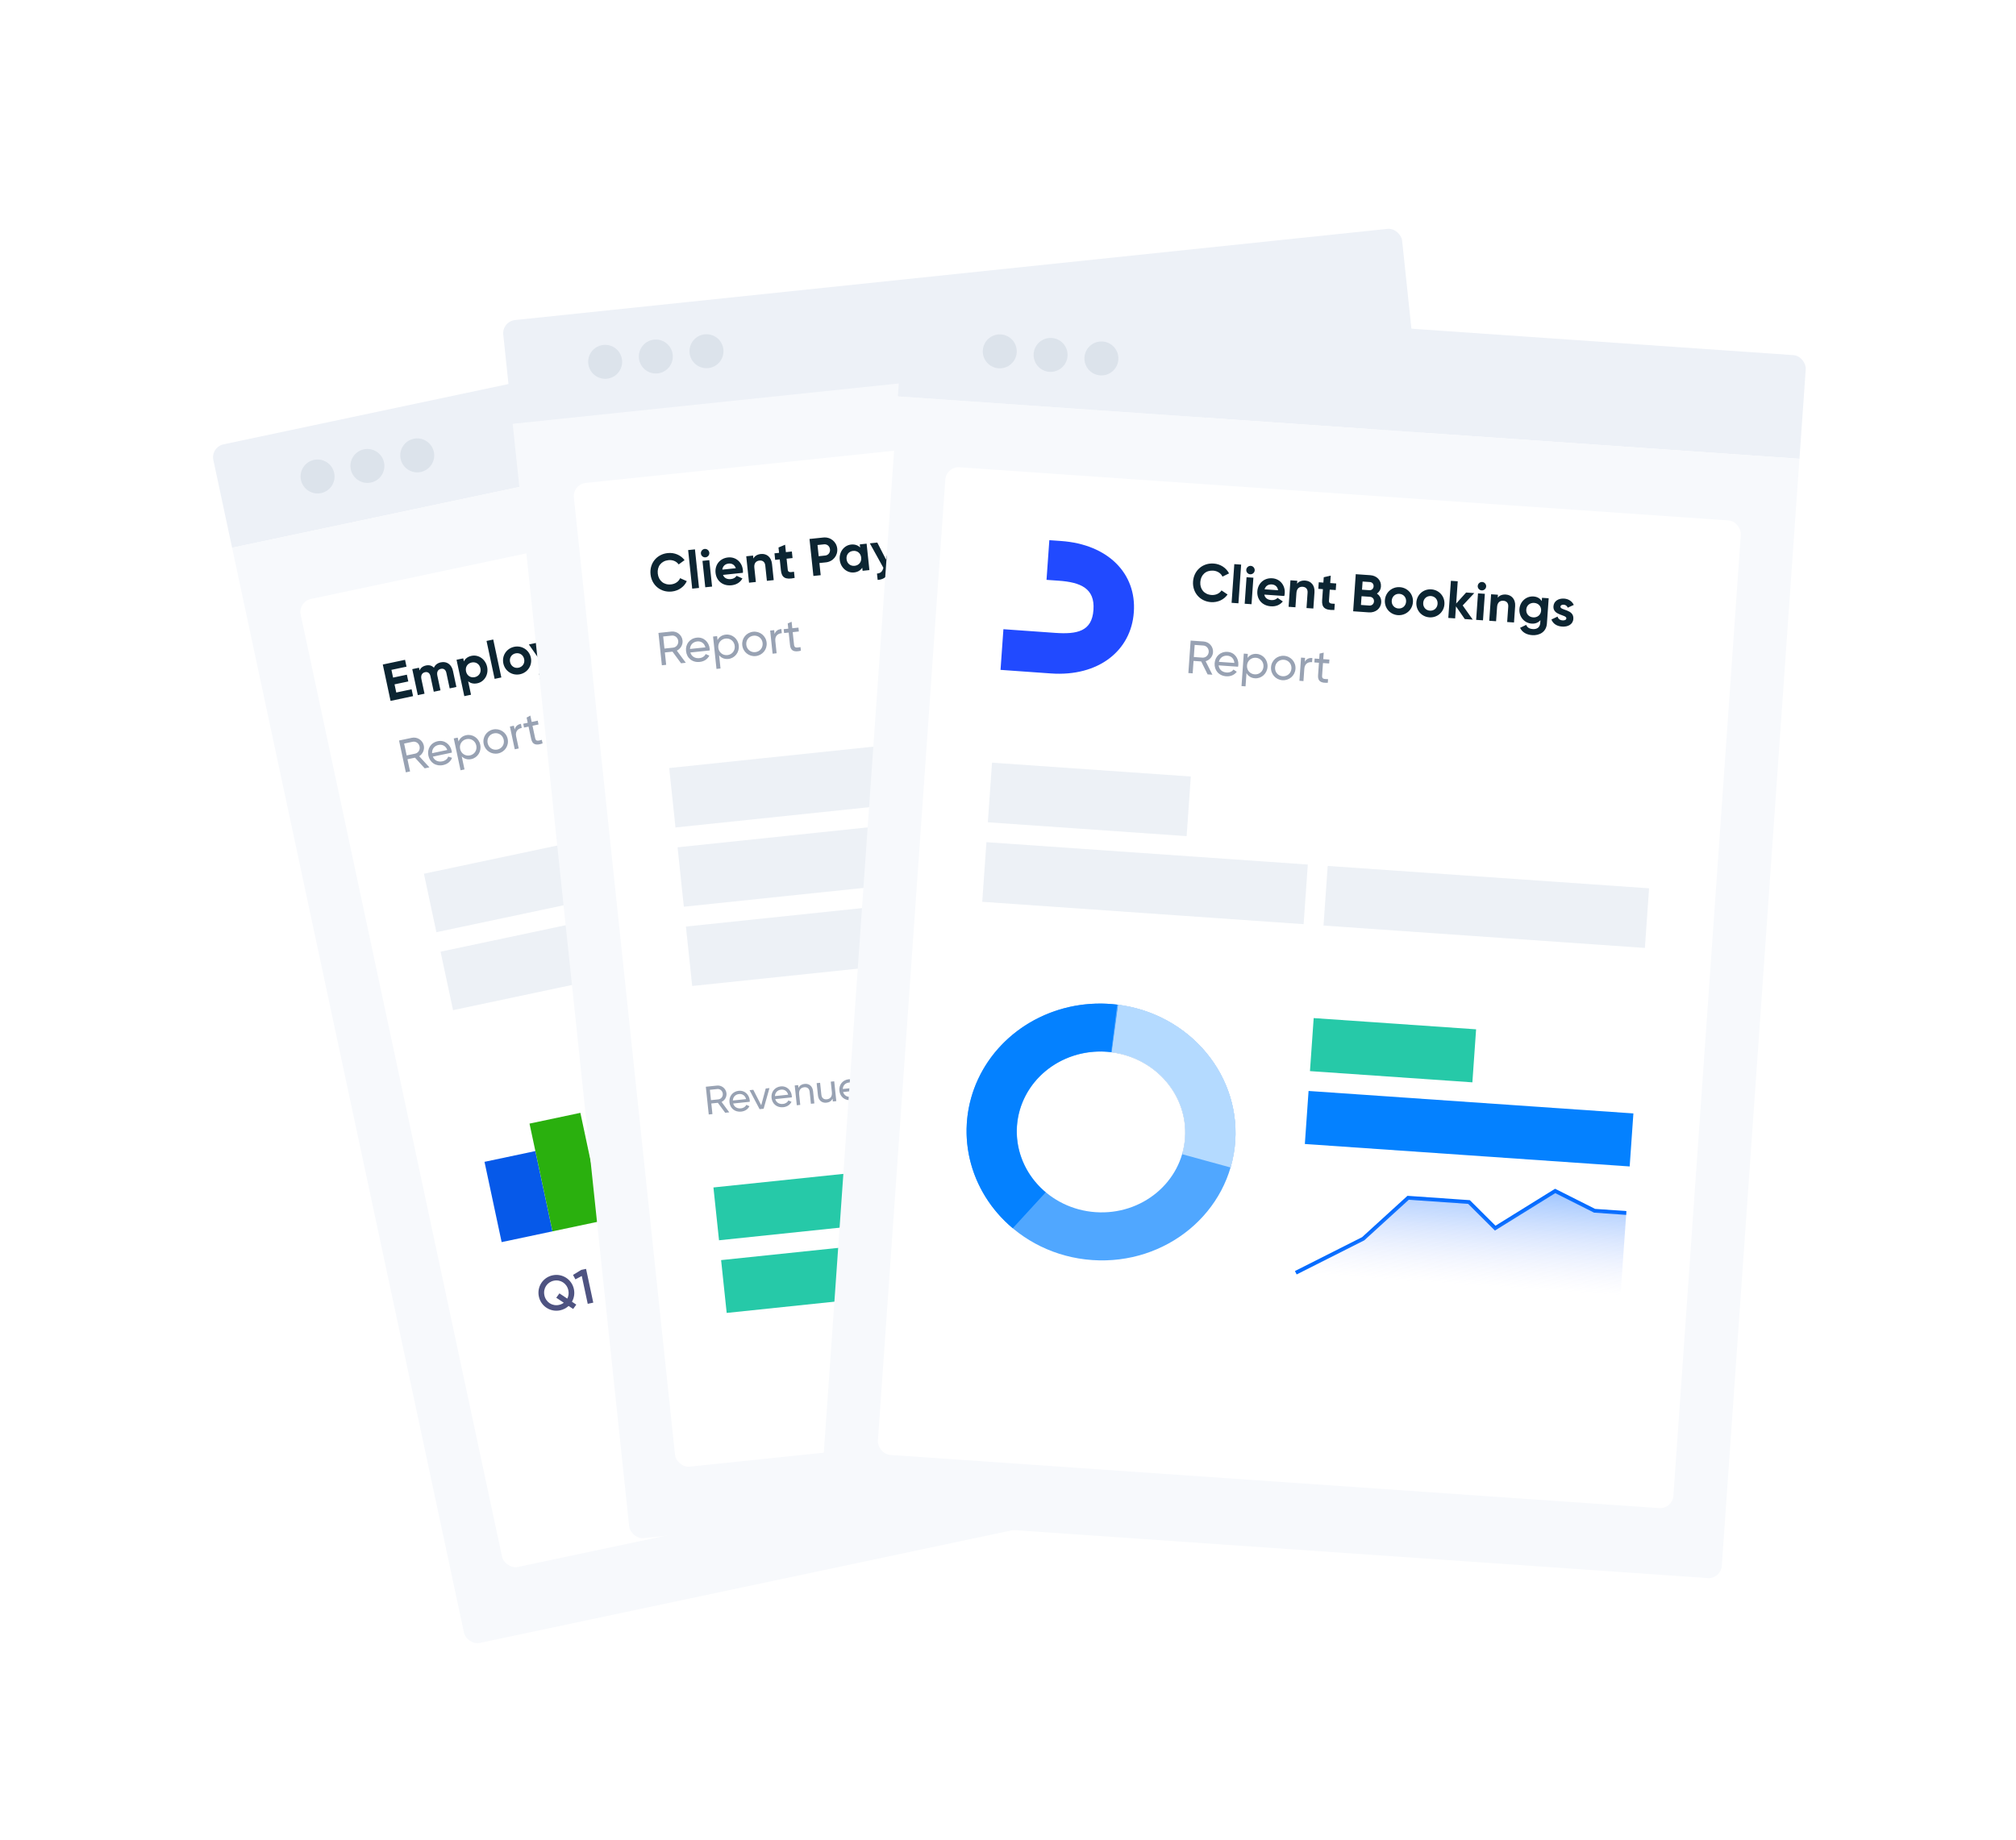 <svg width="607" height="554" viewBox="0 0 607 554" fill="none" xmlns="http://www.w3.org/2000/svg">
<g filter="url(#filter0_dd_400_81655)">
<g clip-path="url(#clip0_400_81655)">
<rect width="272" height="31" transform="matrix(0.978 -0.207 0.209 0.978 63.405 94.622)" fill="#EDF1F7"/>
<path d="M96.685 108.481C99.447 107.896 101.209 105.184 100.619 102.422C100.03 99.661 97.313 97.896 94.55 98.481C91.788 99.066 90.026 101.778 90.616 104.54C91.205 107.301 93.922 109.066 96.685 108.481Z" fill="#DCE3EB"/>
<path d="M111.69 105.305C114.453 104.72 116.214 102.007 115.625 99.246C115.036 96.484 112.318 94.72 109.556 95.305C106.793 95.889 105.032 98.602 105.621 101.363C106.211 104.125 108.928 105.889 111.69 105.305Z" fill="#DCE3EB"/>
<path d="M126.696 102.128C129.458 101.544 131.22 98.831 130.63 96.07C130.041 93.308 127.324 91.543 124.561 92.128C121.799 92.713 120.037 95.426 120.627 98.187C121.216 100.948 123.933 102.713 126.696 102.128Z" fill="#DCE3EB"/>
<rect width="272" height="338.055" transform="matrix(0.978 -0.207 0.209 0.978 69.876 124.938)" fill="#F7F9FC"/>
<rect width="240" height="298.055" rx="4" transform="matrix(0.978 -0.207 0.209 0.978 89.704 141.185)" fill="white"/>
<path d="M119.313 168.534L123.931 167.557L124.372 169.622L117.594 171.057L115.256 160.103L121.956 158.685L122.397 160.751L117.857 161.712L118.355 164.043L122.503 163.165L122.937 165.199L118.789 166.077L119.313 168.534ZM132.74 159.445C134.525 159.067 135.969 160.086 136.387 162.042L137.415 166.861L135.396 167.289L134.397 162.61C134.2 161.687 133.61 161.223 132.765 161.402C131.873 161.591 131.436 162.305 131.687 163.478L132.625 167.875L130.606 168.302L129.607 163.624C129.41 162.701 128.821 162.237 127.975 162.416C127.114 162.598 126.631 163.322 126.881 164.495L127.82 168.892L125.801 169.32L124.131 161.496L126.15 161.068L126.327 161.898C126.625 161.148 127.277 160.601 128.279 160.389C129.249 160.183 130.056 160.438 130.648 161.065C130.983 160.258 131.676 159.67 132.74 159.445ZM141.969 157.491C144.066 157.047 146.172 158.482 146.67 160.814C147.167 163.145 145.83 165.309 143.732 165.753C142.589 165.995 141.67 165.748 140.952 165.148L141.817 169.2L139.798 169.628L137.46 158.674L139.48 158.247L139.677 159.17C140.086 158.331 140.826 157.733 141.969 157.491ZM142.946 163.908C144.198 163.643 144.931 162.555 144.65 161.241C144.37 159.927 143.256 159.23 142.004 159.495C140.767 159.757 140.034 160.844 140.315 162.159C140.595 163.473 141.709 164.17 142.946 163.908ZM148.929 164.424L146.491 153.001L148.51 152.574L150.948 163.997L148.929 164.424ZM156.568 163.036C154.267 163.523 152.052 162.111 151.554 159.78C151.057 157.448 152.504 155.261 154.805 154.774C157.106 154.287 159.337 155.695 159.835 158.027C160.332 160.358 158.869 162.549 156.568 163.036ZM156.148 161.064C157.353 160.809 158.086 159.722 157.816 158.454C157.545 157.187 156.431 156.491 155.226 156.746C154.036 156.997 153.303 158.085 153.574 159.352C153.844 160.62 154.958 161.316 156.148 161.064ZM165.218 152.799L167.378 152.342L166.199 160.769C165.866 163.194 164.746 164.461 162.734 164.773L162.333 162.895C163.448 162.675 163.912 162.087 164.063 160.959L159.238 154.065L161.445 153.597L164.602 158.424L165.218 152.799ZM170.751 156.583C171.253 157.556 172.208 157.812 173.272 157.587C174.055 157.421 174.611 156.96 174.858 156.433L176.687 157.028C176.178 158.247 175.134 159.106 173.632 159.424C171.002 159.981 168.959 158.533 168.461 156.201C167.963 153.87 169.254 151.716 171.712 151.195C174.028 150.705 176.063 152.188 176.554 154.488C176.617 154.785 176.643 155.058 176.652 155.334L170.751 156.583ZM170.386 155.025L174.377 154.18C173.886 153.106 172.944 152.832 172.099 153.011C171.019 153.239 170.407 153.974 170.386 155.025ZM179.785 154.671C180.287 155.644 181.242 155.9 182.306 155.675C183.089 155.509 183.645 155.048 183.893 154.521L185.721 155.115C185.212 156.335 184.169 157.194 182.666 157.512C180.036 158.069 177.993 156.62 177.495 154.289C176.997 151.957 178.288 149.803 180.746 149.283C183.062 148.793 185.097 150.276 185.588 152.576C185.651 152.873 185.677 153.146 185.687 153.422L179.785 154.671ZM179.42 153.113L183.412 152.268C182.921 151.194 181.979 150.919 181.133 151.098C180.053 151.327 179.441 152.062 179.42 153.113ZM198.884 153.85L197.805 152.018L193.438 152.942L193.201 155.053L190.869 155.547L192.366 143.781L195.043 143.215L201.232 153.353L198.884 153.85ZM193.696 150.778L196.701 150.142L194.243 145.985L193.696 150.778ZM205.376 144.299L207.599 143.828L206.294 152.281L203.993 152.769L199.349 145.574L201.572 145.104L204.635 150.18L205.376 144.299ZM214.215 142.428L216.234 142L217.904 149.824L215.885 150.251L215.688 149.328C215.274 150.152 214.523 150.769 213.38 151.011C211.298 151.451 209.192 150.016 208.694 147.685C208.197 145.353 209.535 143.189 211.616 142.749C212.759 142.507 213.698 142.766 214.412 143.351L214.215 142.428ZM213.345 149.006C214.597 148.741 215.33 147.654 215.05 146.34C214.769 145.025 213.655 144.329 212.403 144.594C211.166 144.856 210.433 145.943 210.714 147.257C210.994 148.572 212.108 149.268 213.345 149.006ZM218.866 140.462C218.193 140.604 217.51 140.16 217.366 139.487C217.222 138.815 217.662 138.116 218.335 137.974C219.024 137.828 219.711 138.288 219.855 138.961C219.998 139.633 219.555 140.316 218.866 140.462ZM219.735 149.436L218.065 141.613L220.084 141.185L221.754 149.009L219.735 149.436ZM223.602 148.618L221.164 137.195L223.183 136.768L225.622 148.19L223.602 148.618ZM231.748 138.716L233.767 138.289L235.437 146.113L233.418 146.54L233.221 145.617C232.808 146.44 232.056 147.057 230.913 147.299C228.831 147.74 226.725 146.305 226.228 143.973C225.73 141.642 227.068 139.478 229.15 139.037C230.293 138.796 231.231 139.055 231.945 139.64L231.748 138.716ZM230.878 145.295C232.13 145.03 232.864 143.943 232.583 142.628C232.302 141.314 231.189 140.617 229.936 140.883C228.7 141.144 227.967 142.232 228.247 143.546C228.528 144.86 229.642 145.557 230.878 145.295ZM240.107 136.718C242.204 136.274 244.31 137.709 244.808 140.041C245.305 142.372 243.968 144.536 241.87 144.98C240.727 145.222 239.808 144.975 239.091 144.375L239.288 145.298L237.268 145.725L234.93 134.772L236.95 134.344L237.815 138.397C238.225 137.558 238.964 136.96 240.107 136.718ZM241.084 143.135C242.336 142.87 243.069 141.782 242.789 140.468C242.508 139.154 241.394 138.457 240.142 138.722C238.905 138.984 238.172 140.071 238.453 141.386C238.733 142.7 239.847 143.397 241.084 143.135ZM246.198 134.676C245.525 134.819 244.841 134.375 244.698 133.702C244.554 133.029 244.994 132.331 245.667 132.188C246.356 132.043 247.043 132.502 247.187 133.175C247.33 133.848 246.887 134.531 246.198 134.676ZM247.067 143.651L245.397 135.827L247.416 135.4L249.086 143.224L247.067 143.651ZM250.934 142.832L248.496 131.41L250.515 130.982L252.954 142.405L250.934 142.832ZM253.933 133.039C253.26 133.182 252.576 132.738 252.433 132.065C252.289 131.392 252.729 130.694 253.402 130.551C254.091 130.405 254.778 130.865 254.922 131.538C255.065 132.211 254.622 132.893 253.933 133.039ZM254.802 142.014L253.132 134.19L255.151 133.763L256.821 141.586L254.802 142.014ZM261.89 134.364L260.121 134.739L260.816 137.993C260.996 138.838 261.61 138.725 262.755 138.417L263.146 140.248C260.38 141.16 259.248 140.533 258.797 138.421L258.102 135.166L256.74 135.454L256.326 133.514L257.688 133.226L257.351 131.645L259.24 130.608L259.707 132.798L261.476 132.424L261.89 134.364ZM268.171 131.007L270.331 130.55L269.152 138.976C268.819 141.402 267.699 142.669 265.688 142.981L265.287 141.103C266.401 140.883 266.865 140.295 267.017 139.167L262.191 132.272L264.398 131.805L267.555 136.632L268.171 131.007Z" fill="#0C2532"/>
<path d="M127.88 191.367L124.947 188.153L122.687 188.631L123.47 192.3L122.196 192.57L120.15 182.986L123.986 182.174C125.629 181.826 127.255 182.87 127.606 184.513C127.874 185.773 127.276 187.059 126.213 187.713L129.291 191.068L127.88 191.367ZM121.679 183.907L122.441 187.481L125.003 186.939C125.948 186.739 126.542 185.769 126.332 184.783C126.121 183.797 125.185 183.165 124.24 183.365L121.679 183.907ZM130.32 187.845C130.816 189.028 131.937 189.521 133.211 189.251C134.156 189.051 134.747 188.468 134.97 187.834L136.106 188.195C135.702 189.253 134.793 190.09 133.423 190.379C131.218 190.846 129.422 189.609 128.984 187.556C128.552 185.529 129.667 183.647 131.804 183.195C133.872 182.757 135.577 184.171 135.986 186.088C136.024 186.266 136.048 186.447 136.059 186.63L130.32 187.845ZM132.044 184.318C130.756 184.59 130.035 185.573 130.098 186.805L134.673 185.836C134.178 184.524 133.071 184.1 132.044 184.318ZM140.364 181.383C142.268 180.98 144.166 182.224 144.598 184.25C145.031 186.277 143.805 188.182 141.902 188.585C140.737 188.831 139.75 188.497 139.024 187.777L139.859 191.693L138.668 191.945L136.622 182.361L137.814 182.109L138.065 183.287C138.435 182.335 139.2 181.63 140.364 181.383ZM141.505 187.467C142.875 187.177 143.705 185.899 143.407 184.503C143.109 183.106 141.829 182.275 140.459 182.565C139.076 182.858 138.246 184.135 138.544 185.532C138.842 186.928 140.122 187.759 141.505 187.467ZM150.007 186.869C148.008 187.292 146.069 186.057 145.637 184.031C145.204 182.004 146.471 180.091 148.47 179.667C150.47 179.244 152.422 180.476 152.855 182.503C153.287 184.529 152.007 186.446 150.007 186.869ZM149.759 185.705C151.129 185.415 151.958 184.138 151.663 182.755C151.368 181.372 150.088 180.541 148.719 180.831C147.363 181.118 146.533 182.396 146.828 183.778C147.123 185.161 148.403 185.992 149.759 185.705ZM154.966 179.68C155.2 178.629 155.968 178.138 156.831 177.955L157.097 179.201C156.061 179.377 155.062 180.132 155.407 181.748L156.182 185.376L154.99 185.628L153.529 178.783L154.72 178.53L154.966 179.68ZM162.154 178.159L160.333 178.544L161.125 182.255C161.347 183.295 161.935 183.099 163.142 182.787L163.37 183.855C161.374 184.563 160.298 184.219 159.933 182.507L159.141 178.797L157.785 179.084L157.54 177.934L158.896 177.647L158.563 176.086L159.678 175.478L160.087 177.394L161.909 177.009L162.154 178.159Z" fill="#98A2B3"/>
<path opacity="0.7" d="M323.305 181.688L127.64 223.104L131.398 240.708L327.062 199.291L323.305 181.688Z" fill="#E6EBF2"/>
<path opacity="0.7" d="M294.073 212.407L132.65 246.576L136.407 264.179L297.831 230.011L294.073 212.407Z" fill="#E6EBF2"/>
<path d="M161.195 306.614L145.88 309.856L151.04 334.03L166.355 330.788L161.195 306.614Z" fill="#0659E9"/>
<path d="M174.746 295.103L159.43 298.345L166.355 330.787L181.671 327.545L174.746 295.103Z" fill="#2AB00E"/>
<path d="M172.793 348.182C173.085 349.547 172.84 350.889 172.207 351.98L173.518 352.856L172.567 354.166L171.203 353.255C170.503 353.889 169.632 354.362 168.644 354.571C165.738 355.186 162.873 353.364 162.244 350.415C161.614 347.466 163.487 344.64 166.393 344.025C169.314 343.407 172.164 345.233 172.793 348.182ZM168.297 352.944C168.849 352.827 169.333 352.604 169.751 352.287L167.485 350.778L168.436 349.468L170.808 351.046C171.183 350.314 171.318 349.451 171.122 348.535C170.676 346.444 168.746 345.228 166.74 345.652C164.735 346.077 163.468 347.969 163.915 350.061C164.361 352.153 166.291 353.369 168.297 352.944ZM175.007 342.399L176.46 342.092L178.631 352.26L176.96 352.614L175.171 344.232L173.246 345.247L172.535 343.909L175.007 342.399Z" fill="#4E5381"/>
<path d="M215.462 286.485L200.146 289.727L207.071 322.17L222.386 318.928L215.462 286.485Z" fill="#0659E9"/>
<path d="M234.433 300.373L219.118 303.615L222.387 318.928L237.702 315.686L234.433 300.373Z" fill="#2AB00E"/>
<path d="M227.753 336.548C228.045 337.914 227.8 339.256 227.167 340.346L228.478 341.223L227.527 342.532L226.163 341.622C225.463 342.256 224.592 342.729 223.604 342.938C220.698 343.553 217.833 341.73 217.203 338.781C216.574 335.832 218.447 333.007 221.353 332.392C224.274 331.773 227.124 333.599 227.753 336.548ZM223.257 341.311C223.809 341.194 224.293 340.97 224.711 340.654L222.445 339.144L223.396 337.835L225.768 339.413C226.143 338.68 226.278 337.817 226.082 336.902C225.636 334.81 223.705 333.594 221.7 334.018C219.695 334.443 218.428 336.336 218.875 338.427C219.321 340.519 221.251 341.735 223.257 341.311ZM229.583 341.475L229.304 340.167L232.078 335.8C232.649 334.92 233.058 334.059 232.894 333.289C232.677 332.272 231.861 331.868 230.989 332.052C230.147 332.231 229.589 332.819 229.37 333.716L227.784 333.186C228.14 331.653 229.276 330.714 230.628 330.428C232.299 330.075 234.121 330.858 234.552 332.877C234.822 334.141 234.293 335.361 233.53 336.555L231.724 339.336L235.938 338.444L236.282 340.057L229.583 341.475Z" fill="#4E5381"/>
<path d="M269.366 264.656L254.049 267.898L263.102 310.31L278.418 307.068L269.366 264.656Z" fill="#0659E9"/>
<path d="M287.716 275.633L272.401 278.875L278.418 307.068L293.734 303.826L287.716 275.633Z" fill="#2AB00E"/>
<path d="M283.707 324.705C283.998 326.07 283.753 327.413 283.12 328.503L284.431 329.379L283.48 330.689L282.116 329.778C281.416 330.412 280.545 330.885 279.557 331.094C276.651 331.71 273.786 329.887 273.157 326.938C272.527 323.989 274.4 321.163 277.306 320.548C280.227 319.93 283.077 321.756 283.707 324.705ZM279.21 329.467C279.762 329.35 280.246 329.127 280.664 328.81L278.398 327.301L279.349 325.991L281.721 327.569C282.096 326.837 282.231 325.974 282.035 325.058C281.589 322.967 279.659 321.751 277.653 322.175C275.648 322.6 274.381 324.492 274.828 326.584C275.274 328.676 277.205 329.892 279.21 329.467ZM288.656 322.685C290.122 322.724 291.429 323.51 291.767 325.094C292.223 327.229 290.779 328.719 288.905 329.116C287.408 329.433 285.911 329.036 285.04 327.732L286.287 326.603C286.761 327.398 287.54 327.704 288.557 327.489C289.705 327.246 290.313 326.464 290.096 325.447C289.879 324.431 289.008 323.977 287.86 324.22L287.482 324.3L286.599 323.44L288.177 320.084L283.919 320.986L283.584 319.417L289.833 318.094L290.137 319.518L288.656 322.685Z" fill="#4E5381"/>
<path d="M330.213 273.145L314.644 276.44L319.294 298.23L334.864 294.934L330.213 273.145Z" fill="#0659E9"/>
<path d="M343.548 263.815L328.233 267.057L334.251 295.25L349.566 292.008L343.548 263.815Z" fill="#2AB00E"/>
<path d="M339.305 312.936C339.597 314.301 339.352 315.644 338.719 316.734L340.03 317.611L339.079 318.92L337.715 318.01C337.015 318.644 336.144 319.116 335.156 319.326C332.249 319.941 329.385 318.118 328.755 315.169C328.126 312.22 329.998 309.395 332.905 308.779C335.825 308.161 338.676 309.987 339.305 312.936ZM334.808 317.699C335.361 317.582 335.844 317.358 336.263 317.042L333.997 315.532L334.947 314.223L337.319 315.801C337.695 315.068 337.829 314.205 337.634 313.29C337.188 311.198 335.257 309.982 333.252 310.406C331.247 310.831 329.98 312.724 330.426 314.815C330.873 316.907 332.803 318.123 334.808 317.699ZM348.427 312.781L348.759 314.336L347.596 314.582L347.987 316.412L346.302 316.769L345.911 314.939L340.912 315.997L340.58 314.442L342.634 306.917L344.451 306.533L342.397 314.058L345.579 313.384L345.015 310.741L346.7 310.384L347.265 313.028L348.427 312.781Z" fill="#4E5381"/>
</g>
</g>
<g filter="url(#filter1_dd_400_81655)">
<g clip-path="url(#clip1_400_81655)">
<rect width="272" height="31" transform="matrix(0.995 -0.104 0.105 0.994 151.108 56.789)" fill="#EDF1F7"/>
<path d="M182.745 74.038C185.553 73.743 187.59 71.229 187.294 68.421C186.998 65.612 184.481 63.575 181.673 63.869C178.864 64.163 176.828 66.678 177.124 69.486C177.42 72.294 179.937 74.332 182.745 74.038Z" fill="#DCE3EB"/>
<path d="M198 72.44C200.808 72.146 202.845 69.631 202.548 66.823C202.252 64.015 199.736 61.977 196.927 62.271C194.119 62.565 192.083 65.08 192.379 67.888C192.675 70.696 195.192 72.734 198 72.44Z" fill="#DCE3EB"/>
<path d="M213.254 70.842C216.062 70.548 218.099 68.033 217.803 65.225C217.507 62.417 214.99 60.379 212.182 60.673C209.373 60.968 207.337 63.482 207.633 66.29C207.929 69.099 210.446 71.136 213.254 70.842Z" fill="#DCE3EB"/>
<rect width="272" height="338.014" transform="matrix(0.995 -0.104 0.105 0.994 154.359 87.618)" fill="#F7F9FC"/>
<rect width="240" height="298.014" rx="4" transform="matrix(0.995 -0.104 0.105 0.994 172.37 105.841)" fill="white"/>
<path d="M202.273 138.125C198.9 138.479 196.212 136.186 195.87 132.94C195.526 129.678 197.678 126.895 201.051 126.542C203.088 126.328 204.995 127.174 206.118 128.665L204.34 129.962C203.695 129.032 202.549 128.54 201.276 128.674C199.096 128.902 197.823 130.564 198.05 132.712C198.275 134.844 199.866 136.206 202.047 135.977C203.32 135.844 204.354 135.124 204.777 134.099L206.786 134.998C206.015 136.688 204.326 137.91 202.273 138.125ZM208.417 137.256L207.192 125.641L209.245 125.426L210.47 137.041L208.417 137.256ZM212.427 127.827C211.743 127.899 211.11 127.386 211.038 126.702C210.966 126.018 211.476 125.369 212.161 125.297C212.861 125.224 213.496 125.753 213.568 126.437C213.64 127.121 213.128 127.754 212.427 127.827ZM212.349 136.845L211.51 128.889L213.563 128.674L214.402 136.63L212.349 136.845ZM217.684 133.117C218.082 134.137 219.004 134.491 220.086 134.377C220.881 134.294 221.483 133.893 221.784 133.395L223.54 134.176C222.906 135.337 221.778 136.082 220.25 136.242C217.577 136.522 215.697 134.869 215.447 132.498C215.197 130.127 216.707 128.119 219.205 127.858C221.56 127.611 223.427 129.298 223.674 131.637C223.706 131.939 223.703 132.213 223.684 132.488L217.684 133.117ZM217.485 131.529L221.543 131.104C221.167 129.985 220.259 129.613 219.4 129.703C218.302 129.818 217.616 130.485 217.485 131.529ZM229.088 126.822C230.775 126.646 232.22 127.685 232.443 129.801L232.958 134.686L230.905 134.901L230.417 130.271C230.303 129.189 229.592 128.7 228.669 128.797C227.666 128.902 226.98 129.569 227.126 130.953L227.58 135.249L225.527 135.464L224.688 127.508L226.74 127.293L226.834 128.185C227.236 127.419 228.022 126.934 229.088 126.822ZM238.631 128.043L236.833 128.231L237.182 131.541C237.272 132.4 237.895 132.351 239.066 132.164L239.262 134.026C236.415 134.646 235.356 133.904 235.129 131.756L234.78 128.446L233.396 128.591L233.188 126.618L234.572 126.473L234.402 124.866L236.39 124.031L236.625 126.258L238.423 126.07L238.631 128.043ZM247.886 121.861C250.034 121.636 251.864 123.118 252.083 125.202C252.303 127.286 250.823 129.115 248.675 129.34L246.717 129.545L247.103 133.204L244.907 133.434L243.733 122.296L247.886 121.861ZM248.458 127.287C249.397 127.189 250.004 126.385 249.903 125.43C249.801 124.46 249.041 123.815 248.102 123.914L246.145 124.119L246.501 127.492L248.458 127.287ZM258.877 123.927L260.93 123.712L261.769 131.668L259.717 131.883L259.618 130.944C259.12 131.72 258.308 132.256 257.146 132.378C255.03 132.599 253.086 130.953 252.836 128.582C252.586 126.211 254.144 124.198 256.26 123.976C257.422 123.855 258.328 124.21 258.977 124.866L258.877 123.927ZM257.322 130.38C258.595 130.247 259.438 129.242 259.297 127.905C259.156 126.569 258.122 125.76 256.849 125.893C255.591 126.025 254.748 127.03 254.889 128.367C255.03 129.704 256.065 130.512 257.322 130.38ZM267.979 122.974L270.175 122.744L268.118 131.003C267.532 133.381 266.286 134.525 264.253 134.626L264.051 132.716C265.183 132.614 265.705 132.076 265.975 130.97L261.901 123.611L264.144 123.376L266.777 128.505L267.979 122.974ZM279.929 121.497C281.743 121.307 283.072 122.471 283.282 124.46L283.799 129.361L281.746 129.576L281.244 124.818C281.145 123.879 280.607 123.356 279.748 123.447C278.841 123.542 278.332 124.206 278.458 125.4L278.929 129.871L276.877 130.086L276.375 125.328C276.276 124.389 275.738 123.867 274.879 123.957C274.003 124.048 273.447 124.718 273.573 125.911L274.044 130.382L271.991 130.597L271.152 122.642L273.205 122.427L273.294 123.27C273.669 122.555 274.375 122.079 275.393 121.972C276.38 121.869 277.156 122.206 277.678 122.891C278.096 122.123 278.847 121.61 279.929 121.497ZM286.946 125.862C287.343 126.882 288.265 127.236 289.348 127.122C290.143 127.039 290.744 126.638 291.046 126.14L292.802 126.922C292.168 128.082 291.04 128.827 289.512 128.987C286.839 129.268 284.959 127.614 284.709 125.243C284.459 122.873 285.969 120.864 288.467 120.603C290.822 120.356 292.689 122.043 292.936 124.382C292.968 124.684 292.964 124.958 292.945 125.233L286.946 125.862ZM286.746 124.274L290.804 123.849C290.429 122.73 289.521 122.359 288.662 122.449C287.564 122.564 286.878 123.231 286.746 124.274ZM298.35 119.568C300.036 119.391 301.481 120.43 301.705 122.546L302.22 127.431L300.167 127.646L299.679 123.016C299.565 121.934 298.853 121.445 297.93 121.542C296.928 121.647 296.242 122.314 296.388 123.698L296.841 127.995L294.788 128.21L293.949 120.254L296.002 120.039L296.096 120.93C296.498 120.164 297.284 119.679 298.35 119.568ZM307.893 120.788L306.095 120.976L306.444 124.286C306.534 125.145 307.156 125.096 308.327 124.909L308.524 126.771C305.677 127.391 304.617 126.649 304.391 124.501L304.042 121.191L302.657 121.336L302.449 119.363L303.834 119.218L303.664 117.611L305.652 116.776L305.886 119.003L307.685 118.815L307.893 120.788ZM311.093 120.742C311.217 121.92 315.245 120.758 315.554 123.686C315.735 125.404 314.327 126.388 312.624 126.567C311.033 126.733 309.785 126.188 309.083 125.023L310.759 123.834C311.051 124.463 311.632 124.788 312.428 124.705C313.08 124.637 313.502 124.367 313.454 123.906C313.331 122.744 309.293 123.811 308.997 121.01C308.826 119.387 310.115 118.335 311.754 118.164C313.043 118.029 314.219 118.501 314.955 119.533L313.306 120.672C313.013 120.187 312.536 119.932 311.947 119.993C311.438 120.047 311.048 120.313 311.093 120.742Z" fill="#0C2532"/>
<path d="M205.062 159.728L202.483 156.226L200.185 156.467L200.579 160.198L199.284 160.334L198.256 150.588L202.155 150.179C203.826 150.004 205.333 151.212 205.509 152.883C205.644 154.163 204.913 155.38 203.788 155.92L206.496 159.578L205.062 159.728ZM199.679 151.663L200.062 155.297L202.666 155.024C203.626 154.924 204.32 154.021 204.214 153.018C204.108 152.016 203.243 151.29 202.282 151.391L199.679 151.663ZM207.858 156.479C208.227 157.708 209.29 158.314 210.585 158.179C211.546 158.078 212.195 157.559 212.483 156.952L213.575 157.429C213.062 158.44 212.07 159.177 210.678 159.323C208.436 159.558 206.78 158.141 206.56 156.052C206.343 153.992 207.65 152.236 209.822 152.008C211.924 151.788 213.471 153.372 213.677 155.321C213.696 155.502 213.701 155.684 213.692 155.868L207.858 156.479ZM209.942 153.15C208.634 153.287 207.814 154.19 207.746 155.421L212.397 154.934C212.043 153.578 210.987 153.041 209.942 153.15ZM218.524 151.097C220.46 150.894 222.216 152.329 222.433 154.39C222.651 156.45 221.232 158.218 219.297 158.42C218.113 158.544 217.166 158.109 216.52 157.318L216.94 161.3L215.728 161.426L214.701 151.68L215.912 151.554L216.038 152.751C216.506 151.843 217.341 151.221 218.524 151.097ZM219.02 157.267C220.413 157.121 221.372 155.937 221.222 154.517C221.072 153.096 219.887 152.137 218.495 152.282C217.088 152.43 216.129 153.614 216.279 155.034C216.429 156.454 217.614 157.414 219.02 157.267ZM227.537 157.557C225.504 157.77 223.706 156.34 223.489 154.279C223.272 152.218 224.732 150.447 226.765 150.234C228.798 150.021 230.609 151.45 230.827 153.51C231.044 155.571 229.57 157.344 227.537 157.557ZM227.412 156.374C228.805 156.228 229.764 155.044 229.615 153.637C229.467 152.231 228.282 151.271 226.89 151.417C225.511 151.562 224.552 152.746 224.7 154.152C224.849 155.558 226.034 156.518 227.412 156.374ZM233.223 150.923C233.565 149.902 234.381 149.492 235.258 149.4L235.392 150.667C234.343 150.735 233.271 151.382 233.444 153.025L233.833 156.715L232.622 156.842L231.888 149.88L233.099 149.753L233.223 150.923ZM240.53 150.157L238.678 150.351L239.076 154.124C239.188 155.183 239.793 155.049 241.027 154.863L241.141 155.949C239.082 156.446 238.049 155.992 237.865 154.251L237.467 150.478L236.089 150.623L235.965 149.453L237.344 149.309L237.176 147.722L238.35 147.233L238.555 149.182L240.407 148.988L240.53 150.157Z" fill="#98A2B3"/>
<path opacity="0.7" d="M400.403 170.437L201.491 191.272L203.379 209.173L402.291 188.338L400.403 170.437Z" fill="#E6EBF2"/>
<path opacity="0.7" d="M368.11 197.951L204.008 215.14L205.896 233.04L369.998 215.852L368.11 197.951Z" fill="#E6EBF2"/>
<path opacity="0.7" d="M332.834 225.777L206.525 239.007L208.413 256.908L334.722 243.678L332.834 225.777Z" fill="#E6EBF2"/>
<path d="M218.352 295.08L216.141 292.078L214.171 292.284L214.509 295.483L213.399 295.599L212.518 287.245L215.86 286.895C217.292 286.745 218.583 287.78 218.734 289.212C218.85 290.31 218.224 291.353 217.259 291.816L219.581 294.951L218.352 295.08ZM213.737 288.167L214.066 291.282L216.298 291.048C217.121 290.962 217.715 290.188 217.625 289.329C217.534 288.469 216.793 287.847 215.969 287.934L213.737 288.167ZM220.748 292.295C221.064 293.348 221.976 293.868 223.086 293.752C223.909 293.666 224.466 293.221 224.713 292.701L225.649 293.109C225.209 293.976 224.359 294.608 223.165 294.733C221.244 294.934 219.824 293.719 219.636 291.929C219.449 290.163 220.57 288.658 222.431 288.463C224.234 288.274 225.559 289.632 225.736 291.302C225.752 291.458 225.756 291.614 225.749 291.772L220.748 292.295ZM222.535 289.442C221.413 289.559 220.71 290.333 220.652 291.388L224.639 290.971C224.335 289.808 223.43 289.348 222.535 289.442ZM230.557 287.769L231.679 287.651L229.921 293.868L228.704 293.996L225.688 288.279L226.81 288.161L229.196 292.822L230.557 287.769ZM233.417 290.968C233.733 292.021 234.645 292.541 235.755 292.425C236.578 292.339 237.135 291.894 237.381 291.374L238.318 291.782C237.878 292.649 237.028 293.281 235.834 293.406C233.913 293.607 232.493 292.392 232.305 290.602C232.118 288.836 233.239 287.331 235.1 287.136C236.903 286.947 238.228 288.305 238.404 289.975C238.421 290.131 238.425 290.287 238.418 290.445L233.417 290.968ZM235.204 288.115C234.082 288.232 233.379 289.006 233.321 290.061L237.308 289.644C237.004 288.481 236.099 288.021 235.204 288.115ZM242.238 286.389C243.634 286.242 244.651 287.077 244.812 288.604L245.199 292.268L244.16 292.377L243.78 288.773C243.677 287.794 243.058 287.304 242.139 287.4C241.184 287.5 240.468 288.143 240.616 289.551L240.95 292.713L239.911 292.822L239.282 286.855L240.32 286.746L240.411 287.606C240.778 286.855 241.402 286.476 242.238 286.389ZM250.136 285.718L251.175 285.609L251.804 291.576L250.765 291.685L250.675 290.826C250.308 291.576 249.684 291.955 248.848 292.043C247.452 292.189 246.435 291.354 246.274 289.827L245.887 286.163L246.926 286.054L247.306 289.658C247.409 290.637 248.028 291.127 248.947 291.031C249.902 290.931 250.618 290.289 250.47 288.881L250.136 285.718ZM253.848 288.828C254.164 289.881 255.076 290.401 256.186 290.285C257.009 290.198 257.566 289.754 257.813 289.234L258.749 289.642C258.309 290.509 257.459 291.141 256.265 291.266C254.344 291.467 252.925 290.252 252.736 288.462C252.55 286.696 253.67 285.191 255.532 284.996C257.334 284.807 258.659 286.165 258.836 287.835C258.852 287.991 258.856 288.147 258.849 288.305L253.848 288.828ZM255.635 285.975C254.513 286.092 253.81 286.866 253.753 287.921L257.739 287.504C257.435 286.341 256.53 285.881 255.635 285.975Z" fill="#98A2B3"/>
<rect width="49" height="16" transform="matrix(0.995 -0.104 0.105 0.994 214.811 317.571)" fill="#26C9A8"/>
<rect width="88" height="16" transform="matrix(0.995 -0.104 0.105 0.994 217.119 339.45)" fill="#26C9A8"/>
<path d="M329.255 275.018L329.366 276.068L326.895 276.327L327.666 283.63L326.568 283.745L325.797 276.442L323.339 276.699L323.228 275.649L329.255 275.018ZM334.355 276.897L335.393 276.788L336.023 282.755L334.984 282.864L334.876 281.837C334.475 282.615 333.759 283.149 332.745 283.255C331.086 283.429 329.581 282.199 329.394 280.433C329.208 278.667 330.424 277.152 332.083 276.978C333.097 276.872 333.909 277.245 334.463 277.923L334.355 276.897ZM332.771 282.239C333.976 282.113 334.798 281.097 334.67 279.88C334.541 278.663 333.525 277.84 332.32 277.967C331.126 278.092 330.304 279.107 330.433 280.324C330.561 281.541 331.577 282.364 332.771 282.239ZM342.775 282.048L341.558 282.175L339.649 280.095L338.204 282.526L336.987 282.654L338.955 279.347L336.489 276.673L337.718 276.544L339.477 278.46L340.797 276.222L342.015 276.094L340.171 279.207L342.775 282.048ZM343.782 279.408C344.098 280.461 345.01 280.981 346.12 280.865C346.943 280.778 347.5 280.334 347.746 279.814L348.682 280.222C348.243 281.089 347.392 281.721 346.199 281.846C344.278 282.047 342.858 280.832 342.67 279.042C342.483 277.276 343.604 275.771 345.465 275.576C347.268 275.387 348.593 276.745 348.769 278.415C348.786 278.571 348.79 278.727 348.783 278.885L343.782 279.408ZM345.569 276.555C344.447 276.672 343.744 277.446 343.686 278.501L347.673 278.084C347.369 276.921 346.464 276.461 345.569 276.555ZM350.479 276.837C350.614 278.114 353.876 277.012 354.108 279.208C354.225 280.317 353.342 281.098 352.065 281.231C350.871 281.356 349.975 280.871 349.542 280.084L350.383 279.477C350.635 280.03 351.221 280.33 351.961 280.253C352.594 280.187 353.119 279.902 353.057 279.318C352.923 278.041 349.658 279.119 349.43 276.959C349.319 275.908 350.149 275.086 351.355 274.959C352.334 274.857 353.17 275.24 353.634 275.975L352.814 276.556C352.531 276.043 351.982 275.871 351.457 275.926C350.92 275.982 350.422 276.3 350.479 276.837Z" fill="#98A2B3"/>
<path d="M349.623 297.418C352.781 297.087 355.974 297.379 359.019 298.275C362.064 299.172 364.901 300.657 367.369 302.645C369.837 304.633 371.886 307.085 373.401 309.861C374.916 312.638 375.866 315.684 376.198 318.826L352.147 321.346L340.949 342.707C336.345 340.312 332.639 336.506 330.378 331.852C328.117 327.199 327.421 321.944 328.394 316.866C329.367 311.787 331.956 307.155 335.779 303.652C339.602 300.15 344.456 297.964 349.623 297.418Z" fill="#FFA50A"/>
<path d="M356.455 350.998C359.95 350.632 363.339 349.581 366.428 347.905C369.516 346.229 372.244 343.961 374.455 341.23C376.666 338.5 378.318 335.36 379.315 331.991C380.312 328.621 380.635 325.088 380.267 321.592L353.647 324.381L341.526 348.238C346.127 350.596 351.317 351.556 356.455 350.998Z" fill="#FFDC64"/>
</g>
</g>
<g filter="url(#filter2_dd_400_81655)">
<g clip-path="url(#clip2_400_81655)">
<rect width="272" height="31" transform="matrix(0.998 0.069 -0.07 0.998 272.516 48.444)" fill="#EDF1F7"/>
<path d="M300.665 70.904C303.482 71.101 305.926 68.976 306.124 66.16C306.321 63.343 304.198 60.9 301.381 60.704C298.564 60.508 296.121 62.633 295.923 65.449C295.725 68.266 297.848 70.708 300.665 70.904Z" fill="#DCE3EB"/>
<path d="M315.966 71.97C318.783 72.166 321.227 70.042 321.425 67.225C321.622 64.408 319.499 61.966 316.682 61.77C313.866 61.574 311.422 63.698 311.224 66.515C311.026 69.331 313.149 71.774 315.966 71.97Z" fill="#DCE3EB"/>
<path d="M331.267 73.036C334.084 73.232 336.528 71.108 336.725 68.291C336.923 65.474 334.8 63.032 331.983 62.836C329.166 62.639 326.722 64.764 326.525 67.581C326.327 70.397 328.45 72.84 331.267 73.036Z" fill="#DCE3EB"/>
<rect width="272" height="338.008" transform="matrix(0.998 0.069 -0.07 0.998 270.344 79.368)" fill="#F7F9FC"/>
<rect width="240" height="298.008" rx="4" transform="matrix(0.998 0.069 -0.07 0.998 284.905 100.431)" fill="white"/>
<g clip-path="url(#clip3_400_81655)">
<path d="M319.472 122.908L315.947 122.658L315.099 134.606L318.796 134.869C325.407 135.338 329.685 137.21 329.232 143.594L329.224 143.708C328.767 150.148 324.293 151.043 317.681 150.574L313.984 150.311L313.177 150.254L302.12 149.469L301.25 161.715L316.413 162.791C330.777 163.811 340.563 155.913 341.381 144.398L341.389 144.284C342.206 132.771 333.722 123.919 319.472 122.908Z" fill="#214AFF"/>
</g>
<path d="M364.619 141.318C361.235 141.082 358.988 138.36 359.217 135.104C359.446 131.832 362.051 129.463 365.435 129.698C367.478 129.841 369.208 131.004 370.054 132.666L368.077 133.636C367.604 132.608 366.561 131.926 365.284 131.837C363.098 131.685 361.555 133.101 361.403 135.256C361.253 137.395 362.583 139.011 364.77 139.163C366.047 139.252 367.191 138.722 367.786 137.785L369.608 139.019C368.554 140.549 366.678 141.461 364.619 141.318ZM370.821 141.525L371.639 129.874L373.698 130.017L372.88 141.669L370.821 141.525ZM376.413 132.933C375.727 132.885 375.193 132.271 375.241 131.584C375.289 130.898 375.905 130.347 376.592 130.395C377.294 130.444 377.827 131.075 377.779 131.761C377.731 132.447 377.116 132.982 376.413 132.933ZM374.764 141.8L375.325 133.819L377.384 133.963L376.823 141.943L374.764 141.8ZM380.668 139.051C380.882 140.125 381.728 140.633 382.814 140.708C383.612 140.764 384.274 140.473 384.657 140.035L386.25 141.108C385.424 142.141 384.183 142.68 382.651 142.573C379.969 142.387 378.406 140.433 378.573 138.055C378.74 135.677 380.577 133.961 383.083 134.135C385.445 134.3 386.99 136.284 386.825 138.63C386.804 138.933 386.753 139.202 386.686 139.47L380.668 139.051ZM380.749 137.453L384.819 137.736C384.644 136.569 383.815 136.047 382.953 135.987C381.851 135.91 381.06 136.448 380.749 137.453ZM392.996 134.825C394.688 134.943 395.929 136.217 395.78 138.339L395.436 143.239L393.377 143.096L393.703 138.451C393.78 137.366 393.164 136.762 392.239 136.697C391.233 136.627 390.441 137.166 390.344 138.554L390.041 142.864L387.982 142.72L388.543 134.74L390.602 134.883L390.539 135.777C391.068 135.092 391.926 134.751 392.996 134.825ZM402.181 137.678L400.377 137.553L400.144 140.873C400.083 141.734 400.705 141.794 401.89 141.812L401.759 143.68C398.848 143.798 397.934 142.884 398.085 140.729L398.318 137.409L396.929 137.313L397.068 135.334L398.457 135.43L398.57 133.818L400.673 133.339L400.516 135.574L402.32 135.699L402.181 137.678ZM414.58 138.75C415.438 139.323 415.951 140.241 415.869 141.406C415.735 143.322 414.094 144.538 412.162 144.404L407.422 144.074L408.206 132.901L412.612 133.208C414.495 133.339 415.922 134.722 415.791 136.589C415.723 137.547 415.272 138.269 414.58 138.75ZM412.467 135.267L410.264 135.114L410.092 137.572L412.295 137.725C412.981 137.773 413.529 137.282 413.578 136.579C413.627 135.877 413.169 135.316 412.467 135.267ZM412.307 142.345C413.057 142.397 413.639 141.876 413.693 141.11C413.746 140.36 413.242 139.764 412.492 139.712L409.954 139.535L409.769 142.168L412.307 142.345ZM420.898 145.237C418.552 145.073 416.813 143.108 416.98 140.73C417.147 138.352 419.143 136.646 421.49 136.81C423.836 136.973 425.591 138.94 425.424 141.318C425.257 143.696 423.244 145.4 420.898 145.237ZM421.039 143.226C422.268 143.311 423.274 142.467 423.365 141.174C423.455 139.882 422.578 138.906 421.349 138.821C420.135 138.736 419.13 139.58 419.039 140.873C418.948 142.166 419.826 143.141 421.039 143.226ZM430.375 145.897C428.029 145.733 426.29 143.768 426.457 141.39C426.624 139.012 428.62 137.306 430.967 137.47C433.313 137.633 435.068 139.6 434.901 141.978C434.734 144.356 432.721 146.06 430.375 145.897ZM430.516 143.886C431.745 143.971 432.751 143.127 432.842 141.834C432.932 140.541 432.055 139.566 430.826 139.481C429.613 139.396 428.607 140.24 428.516 141.533C428.425 142.826 429.303 143.801 430.516 143.886ZM443.427 146.581L441.033 146.414L438.382 142.589L438.128 146.212L436.069 146.069L436.854 134.896L438.913 135.04L438.442 141.743L441.434 138.423L443.892 138.594L440.407 142.313L443.427 146.581ZM446.104 137.786C445.418 137.738 444.883 137.123 444.932 136.437C444.98 135.751 445.596 135.2 446.282 135.248C446.985 135.297 447.518 135.928 447.47 136.614C447.421 137.3 446.806 137.835 446.104 137.786ZM444.455 146.653L445.015 138.672L447.074 138.816L446.514 146.796L444.455 146.653ZM453.412 139.032C455.104 139.15 456.346 140.424 456.197 142.546L455.852 147.446L453.793 147.303L454.12 142.658C454.196 141.573 453.581 140.969 452.655 140.904C451.649 140.834 450.858 141.373 450.76 142.761L450.458 147.071L448.398 146.927L448.959 138.947L451.018 139.09L450.955 139.984C451.484 139.299 452.342 138.958 453.412 139.032ZM464.284 140.014L466.295 140.154L465.762 147.751C465.578 150.369 463.436 151.407 461.329 151.26C459.621 151.141 458.295 150.391 457.683 149.049L459.509 148.166C459.801 148.812 460.293 149.343 461.522 149.429C462.815 149.519 463.662 148.872 463.751 147.611L463.811 146.75C463.2 147.461 462.305 147.864 461.172 147.785C458.906 147.627 457.327 145.672 457.485 143.422C457.642 141.188 459.479 139.455 461.746 139.613C462.879 139.692 463.709 140.215 464.215 141.004L464.284 140.014ZM461.625 145.908C462.918 145.998 463.923 145.153 464.013 143.877C464.101 142.616 463.224 141.64 461.931 141.55C460.638 141.46 459.632 142.305 459.544 143.565C459.454 144.842 460.332 145.818 461.625 145.908ZM469.84 142.679C469.757 143.86 473.927 143.412 473.721 146.349C473.6 148.073 472.041 148.798 470.333 148.679C468.737 148.568 467.603 147.816 467.115 146.547L468.973 145.666C469.15 146.335 469.666 146.756 470.464 146.812C471.119 146.857 471.581 146.665 471.614 146.202C471.696 145.037 467.533 145.389 467.73 142.58C467.844 140.952 469.297 140.139 470.941 140.253C472.234 140.343 473.31 141.012 473.855 142.156L472.032 142.992C471.828 142.464 471.403 142.13 470.812 142.089C470.301 142.053 469.871 142.248 469.84 142.679Z" fill="#0C2532"/>
<path d="M363.6 163.075L361.67 159.18L359.366 159.02L359.103 162.762L357.804 162.672L358.491 152.896L362.401 153.168C364.077 153.285 365.351 154.735 365.233 156.411C365.143 157.696 364.211 158.768 363.009 159.105L365.039 163.176L363.6 163.075ZM359.704 154.201L359.448 157.846L362.06 158.028C363.023 158.095 363.863 157.326 363.934 156.32C364.005 155.315 363.279 154.45 362.316 154.383L359.704 154.201ZM366.92 160.36C367.069 161.633 368.01 162.414 369.309 162.505C370.273 162.572 371.003 162.174 371.392 161.625L372.384 162.284C371.703 163.191 370.597 163.745 369.201 163.648C366.952 163.491 365.569 161.809 365.716 159.714C365.861 157.647 367.454 156.144 369.633 156.296C371.742 156.443 372.989 158.27 372.852 160.225C372.839 160.407 372.812 160.587 372.771 160.767L366.92 160.36ZM369.552 157.441C368.24 157.35 367.275 158.097 366.994 159.298L371.659 159.623C371.546 158.226 370.6 157.514 369.552 157.441ZM378.362 156.904C380.303 157.039 381.783 158.756 381.637 160.823C381.492 162.89 379.787 164.385 377.846 164.25C376.659 164.167 375.802 163.574 375.303 162.684L375.023 166.678L373.808 166.593L374.494 156.817L375.709 156.902L375.625 158.103C376.244 157.29 377.175 156.821 378.362 156.904ZM377.775 163.066C379.171 163.163 380.322 162.163 380.422 160.738C380.522 159.314 379.522 158.164 378.126 158.066C376.715 157.968 375.564 158.969 375.464 160.393C375.364 161.818 376.364 162.968 377.775 163.066ZM386.111 164.825C384.072 164.684 382.551 162.964 382.696 160.897C382.841 158.83 384.588 157.338 386.627 157.48C388.666 157.622 390.201 159.342 390.056 161.409C389.911 163.476 388.15 164.967 386.111 164.825ZM386.195 163.638C387.591 163.736 388.742 162.735 388.841 161.325C388.94 159.914 387.94 158.764 386.544 158.667C385.161 158.57 384.01 159.571 383.911 160.981C383.812 162.392 384.812 163.542 386.195 163.638ZM392.867 159.275C393.382 158.329 394.257 158.067 395.137 158.128L395.047 159.399C394.003 159.284 392.834 159.736 392.719 161.384L392.459 165.085L391.244 165L391.734 158.018L392.949 158.102L392.867 159.275ZM400.197 159.786L398.339 159.656L398.073 163.441C397.999 164.503 398.618 164.475 399.865 164.506L399.789 165.595C397.674 165.729 396.736 165.102 396.858 163.357L397.124 159.572L395.741 159.476L395.824 158.302L397.206 158.399L397.318 156.807L398.559 156.528L398.422 158.483L400.279 158.613L400.197 159.786Z" fill="#98A2B3"/>
<path opacity="0.7" d="M358.544 193.825L298.688 189.657L297.428 207.613L357.283 211.781L358.544 193.825Z" fill="#E6EBF2"/>
<path opacity="0.7" d="M393.773 220.336L297.007 213.598L295.746 231.554L392.512 238.292L393.773 220.336Z" fill="#E6EBF2"/>
<path opacity="0.7" d="M496.524 227.492L399.759 220.753L398.498 238.709L495.263 245.448L496.524 227.492Z" fill="#E6EBF2"/>
<path d="M291.114 298.048C289.64 319.346 306.533 337.874 328.846 339.432C351.159 340.99 370.443 324.987 371.918 303.689C373.392 282.392 356.499 263.864 334.185 262.306C311.872 260.748 292.589 276.751 291.114 298.048ZM356.807 302.635C355.884 315.967 343.813 325.985 329.845 325.01C315.876 324.034 305.301 312.436 306.224 299.103C307.147 285.771 319.219 275.753 333.187 276.728C347.155 277.704 357.73 289.302 356.807 302.635Z" fill="#50A7FF"/>
<path d="M304.933 329.856C298.399 324.381 293.861 317.062 291.986 308.973C290.111 300.884 290.998 292.453 294.516 284.917C298.034 277.381 303.998 271.139 311.533 267.107C319.067 263.075 327.773 261.466 336.373 262.516L334.563 276.806C329.168 276.147 323.705 277.157 318.978 279.687C314.251 282.216 310.509 286.133 308.302 290.861C306.095 295.589 305.538 300.879 306.715 305.953C307.891 311.028 310.738 315.62 314.838 319.055L304.933 329.856Z" fill="#0481FF"/>
<path d="M336.765 262.565C342.463 263.315 347.937 265.213 352.824 268.134C357.71 271.055 361.897 274.931 365.106 279.505C368.315 284.079 370.472 289.247 371.434 294.663C372.396 300.08 372.141 305.622 370.686 310.922L356 307.152C356.909 303.84 357.069 300.376 356.467 296.99C355.866 293.604 354.517 290.375 352.512 287.515C350.506 284.656 347.889 282.233 344.835 280.408C341.78 278.582 338.358 277.395 334.797 276.927L336.765 262.565Z" fill="#E2E8F0"/>
<path d="M336.692 262.556C342.455 263.304 347.991 265.227 352.924 268.194C357.856 271.161 362.07 275.103 365.278 279.752C368.486 284.401 370.613 289.648 371.515 295.136C372.417 300.624 372.073 306.225 370.505 311.558L355.978 307.575C356.961 304.229 357.177 300.715 356.611 297.272C356.045 293.829 354.711 290.537 352.698 287.62C350.685 284.704 348.042 282.23 344.947 280.369C341.853 278.507 338.379 277.301 334.763 276.831L336.692 262.556Z" fill="#B4DAFF"/>
<rect width="49" height="16" transform="matrix(0.998 0.069 -0.07 0.998 395.539 266.571)" fill="#26C9A8"/>
<rect width="98" height="16" transform="matrix(0.998 0.069 -0.07 0.998 393.998 288.517)" fill="#0481FF"/>
<path d="M390.154 343.254L410.444 333.018L423.974 320.684L442.304 321.961L450.195 329.825L468.251 318.62L480.111 324.594L489.659 325.258" stroke="#026BFF" stroke-width="1.15"/>
<path d="M410.444 333.018L390.154 343.254L487.917 350.062L489.659 325.258L480.111 324.594L468.251 318.62L450.195 329.825L442.304 321.961L423.974 320.684L410.444 333.018Z" fill="url(#paint0_linear_400_81655)" fill-opacity="0.4"/>
</g>
</g>
<defs>
<filter id="filter0_dd_400_81655" x="0.405" y="10.295" width="469.142" height="543.251" filterUnits="userSpaceOnUse" color-interpolation-filters="sRGB">
<feFlood flood-opacity="0" result="BackgroundImageFix"/>
<feColorMatrix in="SourceAlpha" type="matrix" values="0 0 0 0 0 0 0 0 0 0 0 0 0 0 0 0 0 0 127 0" result="hardAlpha"/>
<feOffset dy="5"/>
<feGaussianBlur stdDeviation="5"/>
<feComposite in2="hardAlpha" operator="out"/>
<feColorMatrix type="matrix" values="0 0 0 0 0.255 0 0 0 0 0.333 0 0 0 0 0.396 0 0 0 0.08 0"/>
<feBlend mode="normal" in2="BackgroundImageFix" result="effect1_dropShadow_400_81655"/>
<feColorMatrix in="SourceAlpha" type="matrix" values="0 0 0 0 0 0 0 0 0 0 0 0 0 0 0 0 0 0 127 0" result="hardAlpha"/>
<feMorphology radius="8" operator="dilate" in="SourceAlpha" result="effect2_dropShadow_400_81655"/>
<feOffset dy="35"/>
<feGaussianBlur stdDeviation="27.5"/>
<feComposite in2="hardAlpha" operator="out"/>
<feColorMatrix type="matrix" values="0 0 0 0 0.306 0 0 0 0 0.325 0 0 0 0 0.506 0 0 0 0.08 0"/>
<feBlend mode="normal" in2="effect1_dropShadow_400_81655" result="effect2_dropShadow_400_81655"/>
<feBlend mode="normal" in="SourceGraphic" in2="effect2_dropShadow_400_81655" result="shape"/>
</filter>
<filter id="filter1_dd_400_81655" x="88.108" y="0.454" width="435.224" height="521.314" filterUnits="userSpaceOnUse" color-interpolation-filters="sRGB">
<feFlood flood-opacity="0" result="BackgroundImageFix"/>
<feColorMatrix in="SourceAlpha" type="matrix" values="0 0 0 0 0 0 0 0 0 0 0 0 0 0 0 0 0 0 127 0" result="hardAlpha"/>
<feOffset dy="5"/>
<feGaussianBlur stdDeviation="5"/>
<feComposite in2="hardAlpha" operator="out"/>
<feColorMatrix type="matrix" values="0 0 0 0 0.255 0 0 0 0 0.333 0 0 0 0 0.396 0 0 0 0.08 0"/>
<feBlend mode="normal" in2="BackgroundImageFix" result="effect1_dropShadow_400_81655"/>
<feColorMatrix in="SourceAlpha" type="matrix" values="0 0 0 0 0 0 0 0 0 0 0 0 0 0 0 0 0 0 127 0" result="hardAlpha"/>
<feMorphology radius="8" operator="dilate" in="SourceAlpha" result="effect2_dropShadow_400_81655"/>
<feOffset dy="35"/>
<feGaussianBlur stdDeviation="27.5"/>
<feComposite in2="hardAlpha" operator="out"/>
<feColorMatrix type="matrix" values="0 0 0 0 0.306 0 0 0 0 0.325 0 0 0 0 0.506 0 0 0 0.08 0"/>
<feBlend mode="normal" in2="effect1_dropShadow_400_81655" result="effect2_dropShadow_400_81655"/>
<feBlend mode="normal" in="SourceGraphic" in2="effect2_dropShadow_400_81655" result="shape"/>
</filter>
<filter id="filter2_dd_400_81655" x="183.668" y="20.444" width="423.191" height="512.996" filterUnits="userSpaceOnUse" color-interpolation-filters="sRGB">
<feFlood flood-opacity="0" result="BackgroundImageFix"/>
<feColorMatrix in="SourceAlpha" type="matrix" values="0 0 0 0 0 0 0 0 0 0 0 0 0 0 0 0 0 0 127 0" result="hardAlpha"/>
<feOffset dy="5"/>
<feGaussianBlur stdDeviation="5"/>
<feComposite in2="hardAlpha" operator="out"/>
<feColorMatrix type="matrix" values="0 0 0 0 0.255 0 0 0 0 0.333 0 0 0 0 0.396 0 0 0 0.08 0"/>
<feBlend mode="normal" in2="BackgroundImageFix" result="effect1_dropShadow_400_81655"/>
<feColorMatrix in="SourceAlpha" type="matrix" values="0 0 0 0 0 0 0 0 0 0 0 0 0 0 0 0 0 0 127 0" result="hardAlpha"/>
<feMorphology radius="8" operator="dilate" in="SourceAlpha" result="effect2_dropShadow_400_81655"/>
<feOffset dy="35"/>
<feGaussianBlur stdDeviation="27.5"/>
<feComposite in2="hardAlpha" operator="out"/>
<feColorMatrix type="matrix" values="0 0 0 0 0.306 0 0 0 0 0.325 0 0 0 0 0.506 0 0 0 0.08 0"/>
<feBlend mode="normal" in2="effect1_dropShadow_400_81655" result="effect2_dropShadow_400_81655"/>
<feBlend mode="normal" in="SourceGraphic" in2="effect2_dropShadow_400_81655" result="shape"/>
</filter>
<linearGradient id="paint0_linear_400_81655" x1="441.137" y1="316.732" x2="439.053" y2="346.66" gradientUnits="userSpaceOnUse">
<stop stop-color="#0A6EFF"/>
<stop offset="1" stop-color="#B1B9F8" stop-opacity="0"/>
</linearGradient>
<clipPath id="clip0_400_81655">
<rect width="272" height="369.055" rx="4" transform="matrix(0.978 -0.207 0.209 0.978 63.405 94.622)" fill="white"/>
</clipPath>
<clipPath id="clip1_400_81655">
<rect width="272" height="369.014" rx="4" transform="matrix(0.995 -0.104 0.105 0.994 151.108 56.789)" fill="white"/>
</clipPath>
<clipPath id="clip2_400_81655">
<rect width="272" height="369.008" rx="4" transform="matrix(0.998 0.069 -0.07 0.998 272.516 48.444)" fill="white"/>
</clipPath>
<clipPath id="clip3_400_81655">
<rect width="40" height="40" fill="white" transform="translate(303.485 121.773) rotate(4.06)"/>
</clipPath>
</defs>
</svg>
